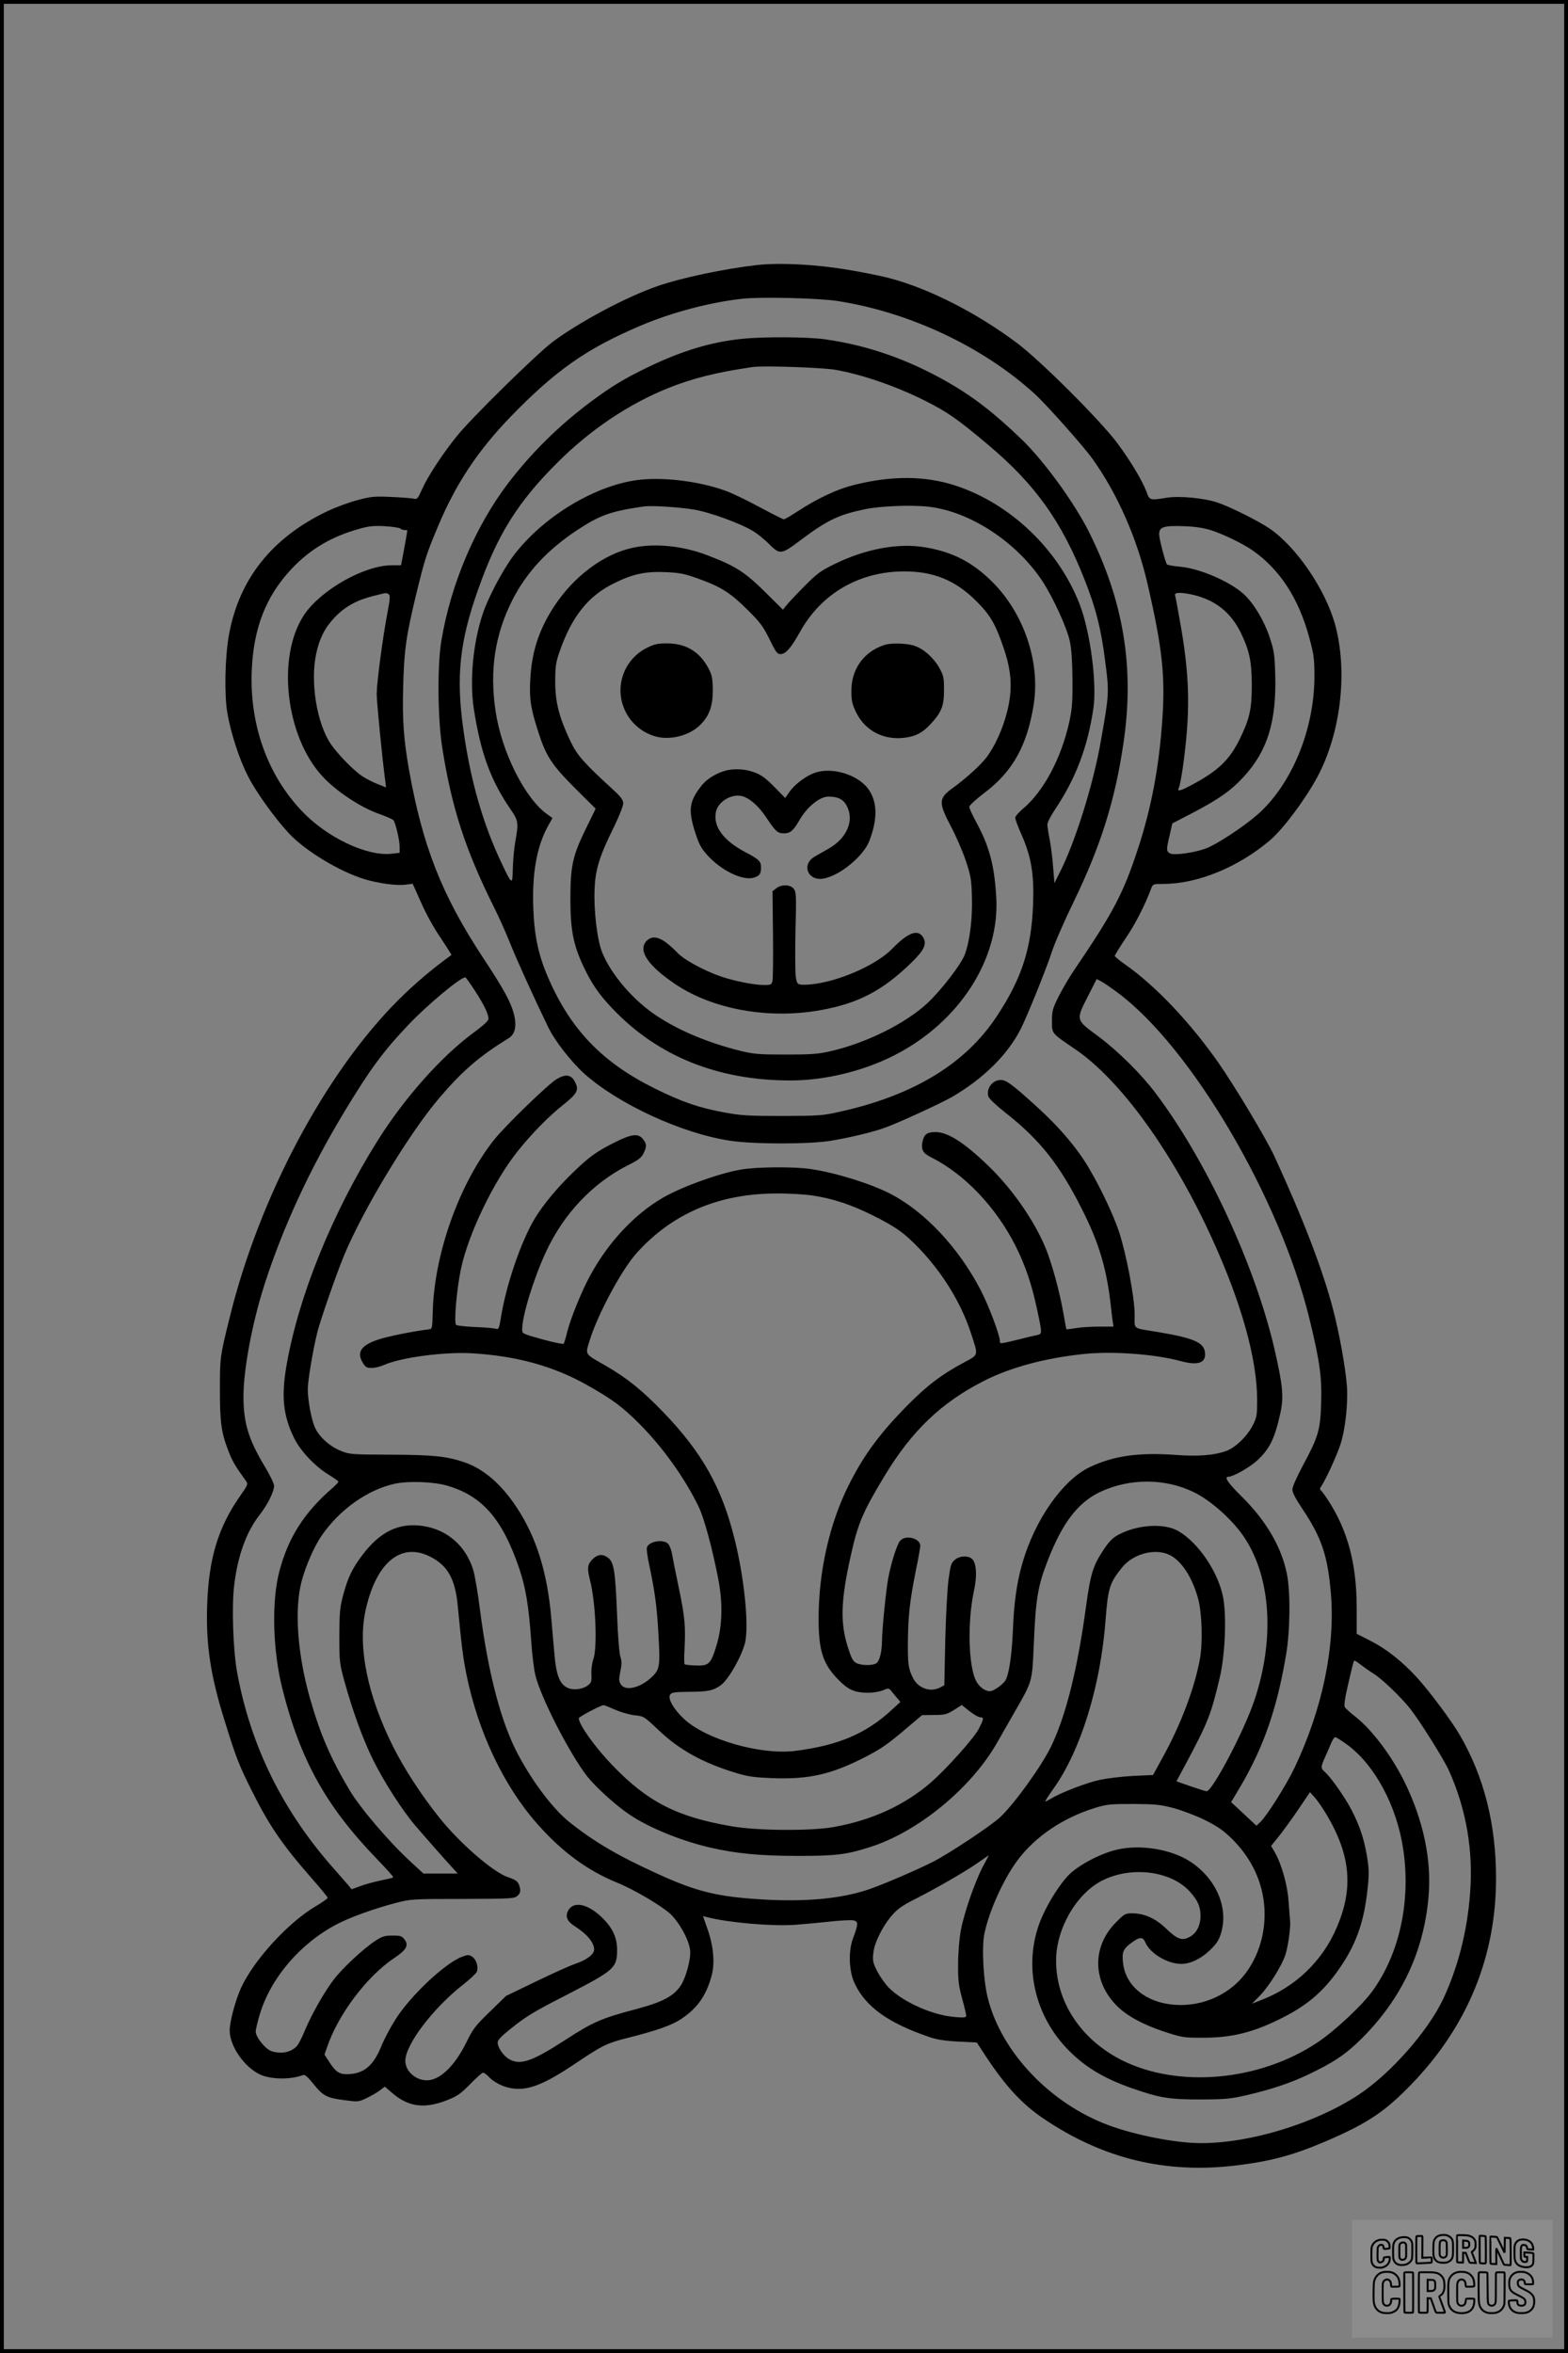 <?xml version="1.0" encoding="UTF-8"?>
<svg xmlns="http://www.w3.org/2000/svg" version="1.0" width="1024pt" height="1536pt" viewBox="0 0 1024 1536" preserveAspectRatio="xMidYMid meet">
  <rect x="0" y="0" width="1024" height="1536" fill="#808080" stroke="none"/>
  <g transform="translate(0.00 0.00) scale(1)">
    <g transform="translate(0,1536) scale(0.1,-0.1)" fill="#000000" stroke="none">
      <path d="M4945 13630 c-212 -24 -493 -83 -649 -137 -204 -70 -511 -234 -686 -364 -106 -80 -539 -505 -629 -619 -97 -121 -188 -262 -224 -342 -29 -65 -33 -69 -56 -63 -14 3 -80 8 -146 11 -107 5 -131 3 -218 -20 -54 -14 -145 -47 -201 -74 -360 -172 -575 -442 -641 -807 -26 -144 -31 -393 -10 -511 24 -136 78 -301 136 -414 51 -100 173 -270 264 -368 105 -114 329 -250 495 -301 88 -27 212 -44 268 -36 l47 6 55 -123 c31 -71 85 -169 128 -231 40 -60 72 -110 70 -111 -126 -91 -240 -188 -344 -291 -479 -478 -910 -1286 -1104 -2075 -63 -253 -64 -262 -64 -470 0 -214 9 -281 55 -400 25 -66 44 -99 115 -197 15 -21 13 -26 -39 -100 -142 -203 -204 -407 -214 -708 -9 -261 21 -460 113 -755 75 -242 93 -289 176 -455 118 -236 200 -355 395 -578 57 -64 103 -121 103 -126 0 -4 -35 -29 -79 -55 -181 -107 -406 -354 -488 -535 -37 -83 -73 -218 -73 -276 0 -100 93 -236 196 -286 72 -34 201 -36 284 -4 11 4 32 -15 69 -61 61 -76 85 -89 204 -104 83 -11 88 -11 139 13 29 14 68 36 87 50 l34 26 44 -38 c107 -94 211 -109 359 -52 71 28 90 41 154 106 40 41 78 75 84 75 7 0 21 -10 32 -21 33 -38 93 -70 150 -80 108 -20 215 21 429 166 167 112 200 128 326 160 196 49 295 84 357 125 104 70 161 148 197 275 25 84 16 195 -23 308 l-31 89 27 -7 c143 -36 417 -60 572 -50 52 4 154 13 227 21 72 8 144 12 158 8 31 -8 31 -23 -5 -119 -31 -85 -26 -217 13 -296 73 -151 218 -254 482 -345 52 -18 101 -26 192 -31 l122 -6 63 -96 c127 -192 235 -308 373 -401 389 -263 801 -362 1263 -305 228 28 373 68 587 160 267 115 382 192 556 373 363 377 549 831 549 1341 0 354 -79 666 -239 939 -52 89 -198 285 -277 371 -95 104 -200 187 -300 238 l-94 48 0 166 c0 291 -58 508 -188 708 -20 31 -41 59 -47 63 -6 5 -6 14 3 25 27 38 102 201 126 275 32 98 50 267 42 380 -9 121 -50 349 -91 503 -67 257 -197 595 -384 1000 -54 116 -258 456 -365 609 -186 265 -409 500 -608 640 -38 26 -68 52 -68 56 0 5 33 58 73 118 63 93 124 213 166 325 10 26 14 27 78 27 224 0 489 109 696 284 91 77 252 296 324 441 143 286 183 672 102 968 -64 231 -253 507 -428 627 -74 50 -260 143 -339 169 -87 30 -250 45 -332 32 -110 -18 -113 -17 -132 37 -27 73 -103 200 -191 319 -112 150 -504 541 -657 655 -262 196 -572 354 -830 422 -52 14 -180 40 -285 57 -208 34 -434 45 -580 29z m525 -235 c470 -73 948 -298 1286 -605 77 -70 320 -343 379 -426 163 -228 291 -518 360 -819 96 -417 115 -598 96 -878 -21 -310 -71 -576 -157 -840 -99 -302 -160 -418 -424 -807 -28 -41 -71 -115 -96 -164 -40 -80 -44 -95 -44 -160 0 -85 -6 -78 153 -186 297 -202 640 -678 897 -1245 189 -416 289 -777 290 -1041 0 -100 -2 -115 -27 -165 -37 -74 -115 -150 -178 -172 -78 -27 -178 -35 -320 -25 -247 18 -409 -4 -568 -79 -176 -83 -360 -345 -441 -630 -36 -125 -54 -254 -61 -433 -8 -177 -27 -300 -52 -334 -22 -29 -77 -66 -98 -66 -34 0 -74 31 -93 72 -48 101 -54 386 -12 580 23 106 17 191 -16 215 -28 20 -80 16 -109 -10 -24 -20 -28 -35 -41 -132 -8 -61 -17 -240 -21 -398 l-6 -288 -28 -15 c-64 -33 -143 -5 -177 63 -30 60 -34 89 -33 238 2 168 12 261 51 458 17 81 30 156 30 166 0 48 -92 74 -130 35 -20 -19 -59 -140 -79 -244 -14 -74 -41 -339 -41 -409 -1 -74 -15 -132 -36 -148 -24 -17 -98 -16 -132 1 -22 12 -32 31 -56 106 -50 161 -45 303 20 595 47 211 78 284 221 521 177 293 370 478 647 619 175 89 398 149 651 176 189 20 466 0 635 -46 107 -29 160 -14 160 43 0 76 -61 105 -310 147 -169 28 -150 13 -150 113 0 111 -55 399 -103 544 -36 106 -113 271 -190 403 -77 134 -197 276 -351 415 -155 141 -195 170 -230 170 -54 0 -95 -53 -82 -106 4 -15 49 -58 120 -114 219 -173 347 -335 493 -626 111 -219 161 -388 188 -634 3 -30 8 -72 11 -92 l6 -38 -94 0 c-51 0 -120 -4 -152 -10 -33 -5 -61 -9 -62 -7 -1 1 -9 45 -18 97 -26 150 -80 347 -123 446 -77 179 -219 380 -369 524 -159 153 -264 220 -345 220 -55 0 -75 -15 -85 -64 -9 -53 3 -74 59 -102 217 -109 423 -326 550 -579 62 -124 104 -246 138 -405 36 -167 36 -168 2 -175 -16 -3 -66 -15 -113 -27 -136 -33 -130 -32 -130 -13 0 38 -74 235 -126 334 -144 277 -364 511 -589 628 -131 67 -358 138 -523 162 -107 16 -352 14 -454 -4 -145 -25 -382 -111 -508 -183 -184 -106 -357 -290 -475 -507 -57 -104 -129 -282 -151 -370 -9 -39 -20 -73 -23 -77 -3 -4 -66 9 -139 29 -130 36 -132 37 -132 65 0 89 75 333 156 507 116 250 308 451 538 566 64 32 85 48 98 75 23 46 22 62 -3 94 -31 39 -73 34 -182 -20 -123 -62 -166 -93 -271 -194 -101 -96 -198 -213 -251 -300 -92 -151 -191 -440 -225 -658 -10 -62 -15 -72 -29 -67 -9 4 -68 10 -133 12 -64 3 -122 9 -129 14 -16 10 3 231 31 365 48 228 213 571 369 767 90 113 206 232 298 304 94 75 106 98 77 152 -24 46 -59 51 -117 18 -57 -34 -333 -301 -410 -397 -228 -287 -392 -747 -401 -1125 -3 -108 -3 -110 -27 -113 -103 -13 -270 -46 -330 -67 -112 -37 -142 -83 -99 -152 17 -28 26 -33 57 -33 21 0 56 9 79 19 109 49 391 87 574 77 292 -17 532 -83 753 -207 162 -91 230 -141 338 -249 157 -156 305 -364 394 -551 34 -73 85 -259 124 -458 32 -159 29 -311 -8 -436 -38 -127 -51 -141 -138 -137 -37 1 -69 5 -72 8 -3 3 -4 45 -1 92 8 154 3 214 -35 397 -21 99 -41 202 -46 229 -4 27 -16 57 -25 67 -30 34 -127 18 -139 -22 -4 -10 3 -60 14 -111 37 -174 51 -273 61 -456 12 -206 9 -230 -43 -279 -74 -71 -172 -95 -202 -49 -14 21 -14 32 -4 84 10 49 10 68 0 99 -7 22 -16 132 -21 268 -11 280 -20 342 -55 373 -36 30 -71 28 -106 -7 -33 -34 -36 -57 -15 -140 36 -141 48 -434 21 -512 -9 -25 -14 -67 -13 -97 3 -48 0 -56 -23 -74 -36 -27 -98 -34 -136 -14 -48 24 -71 83 -82 216 -6 63 -15 171 -21 240 -26 297 -98 527 -226 720 -100 152 -217 253 -343 295 -115 39 -202 48 -481 49 -252 1 -268 2 -322 24 -80 32 -152 100 -176 165 -22 58 -42 173 -42 239 0 54 33 252 61 366 21 84 120 370 174 502 123 299 428 804 626 1035 148 174 261 271 451 388 42 26 54 79 34 158 -21 80 -67 164 -204 371 -267 406 -392 724 -481 1223 -35 200 -44 324 -38 543 6 241 20 334 86 607 58 236 65 256 143 443 117 277 258 489 472 711 294 303 496 445 847 594 203 87 457 154 669 177 124 13 495 4 620 -15z m-2856 -1485 c6 -6 18 -10 28 -10 10 0 18 -1 18 -3 0 -6 -20 -120 -31 -174 l-10 -53 -60 0 c-180 0 -464 -161 -573 -324 -181 -272 -121 -794 120 -1054 87 -95 245 -200 362 -242 51 -18 96 -38 101 -44 14 -17 41 -130 41 -174 l0 -39 -52 -6 c-160 -19 -424 106 -587 279 -224 235 -341 563 -327 914 11 278 92 487 258 664 121 130 265 215 448 265 60 17 93 20 165 16 49 -3 94 -10 99 -15z m5291 -10 c80 -25 206 -86 271 -130 181 -125 306 -316 375 -575 29 -106 33 -135 33 -250 0 -350 -151 -712 -377 -907 -93 -80 -263 -191 -330 -216 -77 -29 -209 -47 -236 -33 -25 14 -25 24 -2 121 l17 75 137 71 c168 88 246 143 328 232 157 170 216 363 207 670 -4 134 -8 156 -38 247 -37 108 -104 219 -169 278 -90 81 -284 165 -409 177 -46 4 -87 11 -91 16 -11 13 -51 167 -51 196 0 49 30 58 165 53 66 -2 124 -11 170 -25z m-5367 -419 c11 -7 10 -29 -8 -122 -31 -163 -69 -453 -70 -527 0 -54 36 -422 56 -570 l5 -42 -53 21 c-29 11 -74 34 -99 50 -54 34 -162 144 -208 211 -92 136 -136 404 -96 591 21 99 57 170 120 236 67 71 146 114 251 140 95 24 86 22 102 12z m5266 -7 c140 -36 237 -116 301 -248 55 -115 69 -183 70 -336 0 -160 -14 -222 -79 -355 -65 -132 -136 -202 -295 -289 -90 -50 -118 -57 -102 -28 5 9 16 67 25 127 49 351 47 571 -8 902 -20 116 -39 219 -42 227 -8 21 47 21 130 0z m-4702 -2582 c59 -91 88 -151 88 -183 0 -12 -34 -44 -97 -90 -208 -152 -451 -425 -625 -702 -297 -472 -519 -1019 -597 -1471 -35 -202 -22 -328 50 -474 39 -81 137 -185 223 -237 36 -22 65 -43 66 -47 0 -4 -17 -22 -37 -40 -185 -159 -290 -324 -348 -543 -53 -198 -44 -521 20 -773 118 -465 285 -764 619 -1110 60 -62 107 -114 104 -117 -2 -3 -40 -12 -84 -21 -43 -9 -103 -25 -133 -37 l-55 -20 -20 25 c-12 14 -53 61 -91 104 -337 379 -546 800 -636 1284 -27 147 -37 437 -19 577 24 193 80 345 166 455 51 65 94 151 94 189 0 14 -29 74 -65 133 -102 171 -135 278 -135 450 0 177 57 480 137 730 121 376 298 759 524 1132 164 272 254 394 416 564 122 129 340 311 372 310 3 0 32 -40 63 -88z m4196 -11 c480 -356 1058 -1337 1252 -2124 68 -279 83 -381 78 -552 -5 -180 -18 -223 -119 -411 -41 -76 -69 -140 -69 -158 0 -19 22 -61 65 -125 127 -190 166 -306 187 -558 28 -347 -57 -752 -238 -1133 -56 -117 -183 -317 -225 -356 l-24 -22 -82 77 -83 77 62 104 c153 262 238 509 297 859 27 157 29 413 5 529 -36 175 -136 346 -296 504 -91 90 -116 128 -85 128 30 0 141 63 188 107 81 75 114 143 150 306 24 107 17 180 -37 417 -127 549 -444 1233 -778 1675 -94 125 -246 275 -376 372 -146 107 -145 103 -64 262 l56 110 27 -14 c15 -7 64 -41 109 -74z m-1986 -1326 c127 -19 251 -60 390 -130 152 -76 206 -115 307 -221 150 -159 267 -350 330 -541 52 -159 56 -143 -51 -201 -144 -78 -233 -146 -362 -276 -182 -185 -286 -326 -384 -522 -125 -249 -196 -565 -196 -869 0 -212 28 -298 132 -403 63 -64 105 -82 194 -82 31 0 73 7 94 16 37 16 39 15 57 -7 10 -13 27 -34 38 -46 l19 -23 -50 -46 c-172 -161 -354 -238 -640 -274 -226 -27 -583 76 -725 211 -66 62 -105 131 -89 156 10 15 28 18 115 19 132 0 167 8 216 43 51 37 138 191 159 279 26 113 -6 430 -71 684 -82 328 -211 557 -459 815 -140 146 -242 228 -381 308 -140 80 -133 69 -105 162 52 171 210 466 310 576 231 255 532 384 903 386 86 1 190 -5 249 -14z m-2392 -1893 c229 -67 359 -215 469 -535 44 -128 64 -249 80 -477 5 -80 17 -179 26 -220 32 -142 221 -512 339 -665 57 -72 187 -190 278 -251 128 -86 335 -170 523 -214 173 -40 331 -55 575 -55 247 0 317 8 470 57 317 100 667 389 835 688 27 47 81 141 120 210 106 184 106 183 116 420 13 309 26 385 94 560 95 242 196 373 340 441 192 90 422 90 610 -1 110 -53 251 -178 327 -290 179 -263 205 -673 68 -1075 -67 -198 -275 -593 -311 -588 -8 1 -55 16 -105 33 l-91 32 60 112 c149 279 165 322 223 566 36 152 46 417 19 536 -36 162 -162 345 -289 419 -92 54 -268 43 -391 -23 -38 -20 -62 -44 -97 -97 -69 -103 -86 -158 -114 -360 -56 -417 -132 -721 -228 -922 -62 -129 -238 -374 -333 -464 -56 -54 -341 -243 -441 -293 -117 -59 -352 -159 -432 -184 -176 -57 -399 -77 -668 -62 -303 17 -441 50 -702 170 -259 118 -411 208 -572 336 -104 84 -233 252 -331 434 -113 208 -198 532 -252 948 -14 111 -34 231 -45 265 -48 155 -168 261 -325 285 -158 25 -283 -35 -400 -191 -64 -85 -93 -144 -123 -256 -23 -86 -25 -115 -26 -271 0 -166 2 -181 32 -290 53 -194 120 -379 187 -515 69 -141 192 -333 277 -432 71 -83 190 -218 238 -270 l39 -43 -112 0 -112 0 -79 73 c-139 126 -331 351 -402 469 -126 212 -192 366 -259 599 -82 288 -104 581 -56 764 26 100 82 229 131 300 118 171 298 299 476 339 89 20 254 14 344 -12z m-112 -463 c116 -58 166 -146 182 -328 26 -269 33 -324 56 -441 76 -375 243 -727 462 -975 161 -183 327 -305 523 -385 109 -44 290 -151 347 -204 60 -57 122 -170 129 -238 6 -54 -27 -177 -61 -229 -47 -70 -118 -108 -291 -154 -228 -60 -283 -84 -472 -207 -212 -137 -289 -162 -361 -118 -37 23 -72 75 -72 107 0 15 24 41 78 84 107 86 148 112 377 229 308 159 325 174 325 291 0 83 -31 148 -103 216 -91 86 -181 104 -216 42 -21 -38 -8 -71 41 -102 83 -53 128 -108 128 -154 0 -30 -49 -68 -122 -92 -35 -12 -151 -64 -258 -116 l-195 -94 -106 -103 c-95 -92 -111 -113 -154 -202 -76 -153 -173 -246 -257 -246 -74 0 -141 60 -141 127 0 106 180 343 380 500 45 35 85 73 88 84 10 32 -5 78 -31 96 -22 14 -28 14 -68 -1 -114 -44 -344 -262 -438 -416 -32 -51 -73 -129 -90 -173 -52 -126 -117 -177 -224 -177 -50 0 -73 17 -113 79 l-32 49 17 48 c71 212 259 462 437 581 81 54 98 84 69 122 -17 23 -27 26 -78 26 -50 0 -68 -5 -112 -34 -75 -48 -216 -179 -272 -253 -63 -82 -148 -233 -189 -333 -18 -44 -41 -88 -50 -99 -39 -44 -105 -57 -170 -35 -39 14 -101 92 -101 127 0 14 12 64 26 111 72 240 265 465 504 590 86 45 241 101 385 139 98 25 106 26 436 26 321 1 338 2 359 21 16 15 20 27 16 49 -9 41 -21 53 -78 72 -96 31 -317 223 -449 389 -117 146 -231 321 -303 466 -164 328 -229 641 -181 875 66 319 230 460 423 363z m4827 12 c79 -36 151 -146 190 -289 25 -93 31 -291 10 -397 -34 -185 -123 -420 -236 -626 l-69 -126 -132 -6 c-73 -4 -173 -16 -221 -27 -86 -19 -251 -83 -313 -121 -17 -10 -34 -19 -38 -19 -3 0 22 39 56 87 176 248 306 668 338 1098 16 208 26 241 107 342 71 89 213 128 308 84z m1254 -720 c20 -15 56 -41 81 -56 56 -35 177 -151 240 -230 63 -80 216 -324 251 -400 115 -254 162 -528 139 -811 -19 -246 -80 -480 -175 -683 -102 -214 -346 -490 -555 -627 -283 -185 -703 -314 -1026 -314 -165 0 -431 52 -610 119 -376 142 -690 471 -781 820 -31 116 -43 340 -24 430 32 150 123 351 215 476 115 155 297 278 503 342 81 25 101 27 253 27 146 -1 177 -4 265 -27 55 -15 147 -50 204 -78 82 -41 118 -66 176 -122 128 -127 201 -281 212 -448 10 -147 -28 -292 -108 -410 -103 -152 -287 -240 -477 -226 -187 13 -322 123 -338 274 -8 71 1 92 58 133 52 38 72 38 88 0 30 -71 144 -140 234 -140 60 0 129 33 188 90 46 45 59 66 73 114 48 165 -33 351 -199 462 -124 82 -327 116 -481 80 -108 -25 -250 -100 -315 -165 -56 -57 -128 -169 -174 -272 -127 -287 -63 -626 162 -862 113 -118 239 -194 428 -260 179 -62 239 -72 444 -72 167 1 197 4 305 29 159 37 280 78 393 131 173 82 250 134 357 240 258 259 402 563 434 920 22 241 -33 502 -158 756 -84 169 -211 337 -317 421 -35 27 -68 57 -72 65 -5 8 1 58 16 121 37 162 42 182 48 182 4 0 23 -13 43 -29z m-4873 -291 c38 -17 94 -33 128 -37 60 -6 62 -7 157 -97 136 -130 293 -216 514 -282 74 -22 116 -27 238 -32 232 -7 374 25 589 134 115 59 155 87 291 203 l89 75 77 1 c70 0 83 3 130 32 l52 33 50 -40 c28 -22 59 -40 70 -40 26 0 24 -13 -11 -79 -34 -63 -211 -260 -310 -346 -173 -150 -388 -248 -638 -292 -147 -26 -495 -24 -662 5 -358 61 -550 159 -780 398 -114 118 -221 268 -220 308 1 9 140 83 162 85 3 1 37 -13 74 -29z m4782 -229 c181 -133 324 -400 366 -683 50 -336 -23 -677 -198 -921 -66 -94 -249 -265 -364 -341 -377 -251 -907 -299 -1275 -115 -268 135 -432 383 -430 654 1 206 133 434 301 519 191 97 453 63 574 -74 51 -57 68 -96 68 -157 0 -63 -26 -113 -71 -137 -50 -27 -80 -16 -154 55 -70 67 -142 99 -222 99 -45 0 -50 -3 -109 -63 -153 -157 -149 -383 11 -542 63 -63 166 -120 304 -166 119 -39 129 -41 250 -41 197 -1 340 35 533 134 170 87 275 181 382 343 97 146 146 291 167 495 11 100 10 128 -5 220 -21 123 -58 224 -122 335 -50 84 -117 177 -153 209 -27 24 -26 32 3 97 14 30 31 71 40 92 8 20 20 37 26 37 6 0 41 -22 78 -49z m-132 -461 c155 -263 173 -478 64 -732 -95 -222 -272 -391 -501 -477 l-53 -21 52 53 c58 59 143 195 166 265 19 58 36 187 31 227 -2 17 -6 72 -10 124 -6 102 -46 244 -89 318 l-25 43 54 67 c30 38 87 117 127 176 l73 108 34 -38 c18 -21 53 -72 77 -113z m-2246 -332 c-53 -101 -124 -305 -145 -418 -10 -54 -18 -149 -18 -220 -1 -106 3 -140 26 -225 15 -54 27 -106 27 -113 0 -12 -13 -14 -72 -9 -146 11 -338 96 -434 192 -23 24 -57 72 -75 106 -28 56 -31 70 -26 118 7 70 61 178 124 250 34 39 68 63 137 98 136 68 345 188 422 243 38 26 70 49 71 49 1 1 -15 -32 -37 -71z"></path>
      <path d="M4845 13148 c-200 -20 -396 -79 -620 -188 -154 -75 -234 -124 -370 -225 -208 -156 -384 -330 -537 -530 -214 -282 -373 -656 -435 -1024 -28 -163 -25 -509 5 -701 62 -394 152 -670 339 -1044 30 -60 77 -164 103 -230 45 -113 161 -368 250 -551 44 -91 150 -226 236 -304 222 -198 634 -389 949 -437 150 -24 518 -24 660 -1 130 22 278 57 361 88 88 32 359 157 429 197 207 120 367 278 452 447 41 81 167 393 200 495 18 58 85 211 148 340 173 357 268 658 322 1030 73 492 1 925 -226 1379 -98 194 -292 460 -437 601 -184 177 -322 283 -491 379 -259 147 -519 237 -795 276 -114 16 -397 18 -543 3z m610 -202 c173 -30 397 -107 584 -201 146 -73 214 -120 411 -286 309 -259 483 -502 633 -883 75 -190 109 -325 136 -544 25 -190 24 -208 -30 -510 -49 -283 -168 -661 -268 -857 l-35 -70 -8 100 c-4 55 -14 136 -22 180 -9 44 -16 90 -16 103 0 13 22 55 48 95 137 203 216 412 253 666 23 165 -21 497 -90 676 -138 357 -452 658 -811 775 -199 65 -417 66 -664 4 -109 -27 -234 -86 -364 -170 -45 -30 -87 -54 -93 -54 -6 0 -73 34 -150 75 -77 42 -172 88 -212 104 -162 64 -400 97 -571 80 -290 -29 -642 -241 -836 -501 -68 -92 -161 -267 -196 -371 -64 -188 -88 -438 -60 -622 45 -292 110 -468 242 -661 50 -72 51 -85 29 -210 -8 -45 -15 -124 -16 -175 -2 -109 -5 -108 -73 36 -121 253 -204 541 -250 873 -49 347 -24 577 98 918 126 357 259 568 516 824 213 213 464 382 722 486 162 65 319 104 553 138 68 10 454 -3 540 -18z m-925 -912 c105 -17 315 -94 393 -144 26 -16 67 -50 92 -74 80 -80 83 -80 220 23 169 126 242 161 414 197 102 21 305 29 417 16 268 -31 570 -228 739 -482 71 -107 164 -309 182 -398 11 -52 16 -133 17 -252 1 -148 -3 -191 -22 -278 -53 -235 -168 -450 -302 -562 -27 -23 -50 -49 -50 -58 0 -10 18 -59 41 -110 64 -146 82 -254 76 -447 -10 -295 -73 -491 -238 -740 -203 -308 -540 -514 -1019 -621 -119 -27 -138 -28 -380 -29 -222 0 -271 3 -379 23 -165 30 -276 68 -456 157 -343 170 -550 386 -696 725 -63 146 -89 269 -96 447 -9 233 22 407 96 541 l29 52 -32 23 c-147 102 -301 409 -340 678 -39 264 -4 493 108 718 93 183 228 330 426 461 149 98 220 123 435 154 50 7 224 -4 325 -20z"></path>
      <path d="M4131 11784 c-190 -41 -385 -187 -514 -385 -98 -151 -145 -295 -154 -476 -7 -128 3 -188 53 -343 50 -157 89 -215 241 -367 l133 -132 -65 -133 c-86 -176 -100 -241 -100 -463 1 -198 19 -291 84 -431 53 -113 102 -185 191 -278 296 -312 690 -470 1165 -469 223 0 477 62 679 166 422 216 687 628 662 1032 -12 208 -46 333 -131 489 -25 46 -45 90 -45 99 0 9 45 51 101 93 184 139 278 310 320 577 43 276 -64 592 -270 798 -130 129 -257 195 -438 226 -176 30 -387 -9 -591 -108 -89 -43 -115 -62 -190 -137 -48 -48 -101 -104 -118 -124 l-31 -38 -119 118 c-129 127 -190 167 -371 236 -162 63 -348 82 -492 50z m431 -202 c147 -53 207 -91 319 -202 84 -83 102 -108 144 -192 41 -85 51 -98 72 -98 34 0 69 40 128 146 139 250 387 394 681 394 192 0 335 -59 470 -194 92 -92 126 -150 181 -314 51 -151 56 -267 19 -412 -28 -109 -76 -216 -132 -292 -37 -50 -136 -140 -222 -202 -93 -67 -94 -94 -13 -249 33 -61 76 -161 97 -222 33 -98 38 -123 41 -235 5 -142 -13 -293 -47 -383 -24 -63 -151 -228 -242 -314 -143 -134 -403 -263 -638 -316 -80 -18 -126 -21 -290 -21 -171 0 -207 3 -290 23 -210 52 -400 130 -547 227 -154 100 -301 270 -360 416 -33 80 -56 273 -50 413 5 130 32 217 128 410 32 66 59 134 59 150 0 23 -13 41 -66 90 -193 177 -235 224 -280 319 -73 155 -98 252 -98 386 0 100 4 126 28 195 79 229 188 366 357 448 123 61 205 78 339 72 90 -4 120 -10 212 -43z"></path>
      <path d="M4221 11129 c-131 -66 -198 -219 -157 -360 30 -105 110 -185 215 -216 99 -28 228 6 298 79 57 59 78 121 78 223 -1 77 -5 97 -27 140 -58 110 -146 164 -269 165 -65 0 -85 -4 -138 -31z"></path>
      <path d="M5780 11151 c-136 -42 -220 -156 -220 -301 0 -62 5 -86 29 -136 54 -115 166 -180 296 -172 85 6 136 30 192 91 72 77 88 119 88 222 0 81 -3 95 -30 144 -37 66 -102 125 -162 145 -48 17 -149 20 -193 7z"></path>
      <path d="M4744 10331 c-60 -15 -124 -53 -158 -94 -85 -105 -94 -162 -46 -311 26 -80 39 -104 81 -150 90 -99 227 -165 299 -146 39 11 50 25 50 65 0 43 -11 54 -102 102 -144 76 -211 167 -193 261 13 71 108 126 178 103 48 -16 102 -65 149 -134 63 -95 76 -107 118 -107 40 0 61 17 100 85 51 88 133 155 190 155 63 0 99 -18 121 -63 49 -94 -1 -210 -120 -277 -34 -19 -75 -43 -91 -52 -89 -52 -44 -162 59 -143 108 20 261 147 299 247 52 139 52 242 1 325 -63 102 -239 160 -359 118 -57 -20 -131 -76 -164 -124 l-28 -40 -72 73 c-55 56 -85 78 -129 94 -58 22 -125 26 -183 13z"></path>
      <path d="M5069 9561 l-24 -19 3 -278 c2 -152 0 -290 -3 -306 -6 -26 -10 -28 -55 -28 -64 0 -191 25 -277 54 -118 40 -256 116 -294 162 -8 9 -36 35 -62 56 -58 45 -102 50 -135 15 -58 -61 9 -161 189 -282 246 -165 610 -230 948 -169 246 44 405 127 593 310 86 84 104 124 74 169 -34 51 -98 26 -200 -79 -95 -97 -313 -198 -487 -226 -41 -7 -87 -10 -104 -8 -27 3 -31 7 -38 53 -4 28 -5 162 -2 298 6 218 5 251 -9 272 -21 32 -82 34 -117 6z"></path>
    </g>
  </g>
  <rect x="0.0" y="0.0" width="1024.0" height="1536.0" fill="none" stroke="black" stroke-width="5"></rect>
  <g transform="translate(882.93 1449.20) scale(0.128)" opacity="1.0">
    <rect x="0" y="0" width="1024.0" height="600.0" fill="white" fill-opacity="0.1"></rect>
    <g transform="translate(0,650) scale(0.1,-0.1)" stroke="none">
      <path fill="none" stroke="#000000" stroke-width="100" d="M4491 5720 c-164 -43 -269 -147 -319 -315 -19 -65 -29 -577 -13 -693 25 -190 116 -310 276 -367 63 -23 284 -32 370 -16 122 22 249 110 294 205 51 104 56 150 56 496 0 341 -4 385 -48 478 -46 100 -156 184 -282 217 -83 21 -241 19 -334 -5z m270 -273 c19 -12 43 -40 54 -62 18 -37 20 -64 23 -320 5 -339 -1 -384 -56 -436 -87 -82 -235 -56 -289 51 -22 43 -23 53 -23 335 0 314 7 370 52 412 34 32 66 42 139 42 53 1 73 -4 100 -22z"></path>
      <path fill="none" stroke="#000000" stroke-width="100" d="M5367 5723 c-4 -3 -7 -311 -7 -683 0 -618 1 -679 17 -691 12 -10 51 -14 152 -14 l136 0 3 248 2 248 67 -3 67 -3 34 -85 c18 -47 58 -152 89 -235 30 -82 63 -158 73 -168 14 -15 40 -19 165 -24 l148 -6 -5 34 c-4 19 -49 143 -102 276 -53 133 -96 246 -96 251 0 6 15 19 33 31 53 33 104 92 134 156 27 57 28 67 27 195 0 115 -4 144 -23 193 -31 80 -76 135 -148 183 -83 56 -166 82 -303 94 -129 11 -453 14 -463 3z m541 -300 c55 -27 77 -73 77 -163 0 -61 -4 -82 -23 -111 -34 -55 -73 -69 -191 -69 l-101 0 0 187 0 186 101 -6 c66 -4 114 -12 137 -24z"></path>
      <path fill="none" stroke="#000000" stroke-width="100" d="M6514 5685 c-4 -9 -5 -320 -2 -690 3 -511 7 -678 16 -687 19 -19 273 -30 291 -13 11 11 13 126 12 675 -1 364 -6 672 -11 685 -11 28 -27 31 -187 40 -99 6 -114 5 -119 -10z"></path>
      <path fill="none" stroke="#000000" stroke-width="100" d="M3355 5683 c-27 -3 -55 -9 -62 -15 -10 -8 -13 -150 -13 -683 0 -592 2 -674 15 -685 12 -10 52 -11 173 -6 362 15 578 29 590 38 8 7 12 46 12 129 0 108 -2 119 -20 129 -11 6 -24 9 -28 7 -4 -3 -103 -8 -221 -12 l-214 -7 5 545 c4 384 2 549 -5 556 -11 11 -120 12 -232 4z"></path>
      <path fill="none" stroke="#000000" stroke-width="100" d="M7067 5654 c-4 -4 -7 -310 -7 -680 0 -625 1 -673 18 -692 15 -18 31 -21 152 -24 l134 -3 -3 400 c-2 277 1 397 8 390 11 -11 153 -311 251 -530 96 -215 128 -281 142 -292 7 -6 82 -14 165 -17 l153 -7 11 28 c14 34 3 1333 -11 1347 -5 5 -70 11 -144 14 l-136 5 -1 -54 c-1 -30 -5 -200 -8 -379 l-6 -325 -73 150 c-40 83 -123 256 -184 385 -61 129 -117 242 -125 252 -11 12 -40 18 -121 22 -59 4 -130 9 -157 12 -28 3 -54 2 -58 -2z"></path>
      <path fill="none" stroke="#000000" stroke-width="100" d="M2507 5614 c-220 -49 -342 -159 -394 -357 -24 -91 -24 -641 0 -740 57 -233 232 -339 510 -310 56 6 127 21 158 33 76 29 187 114 226 174 64 95 67 114 71 505 2 232 -1 371 -8 404 -27 126 -116 235 -228 278 -74 29 -236 35 -335 13z m191 -281 c15 -11 36 -35 47 -54 19 -32 20 -52 20 -349 0 -309 0 -316 -23 -362 -31 -62 -75 -89 -155 -95 -53 -4 -67 -2 -97 19 -19 13 -44 41 -55 63 -19 37 -20 60 -20 350 0 337 2 351 60 405 54 51 169 63 223 23z"></path>
      <path fill="none" stroke="#000000" stroke-width="100" d="M8568 5491 c-133 -43 -219 -134 -262 -280 -13 -45 -16 -107 -16 -343 0 -320 9 -395 60 -506 73 -156 258 -255 506 -269 191 -11 324 47 376 165 19 42 22 70 26 288 4 209 3 242 -11 256 -19 18 -186 38 -347 41 l-105 2 -3 -95 c-1 -52 2 -102 7 -109 6 -10 33 -16 75 -19 l66 -4 0 -105 c0 -98 -1 -105 -26 -130 -23 -23 -31 -25 -99 -21 -64 3 -79 7 -112 34 -21 16 -49 52 -63 80 -25 49 -25 51 -25 324 0 303 6 348 56 402 28 29 32 30 99 26 105 -6 152 -50 167 -158 8 -53 9 -54 48 -62 22 -5 90 -10 150 -11 l110 -2 3 43 c4 52 -30 180 -66 245 -53 99 -179 183 -317 212 -96 20 -226 18 -297 -4z"></path>
      <path fill="none" stroke="#000000" stroke-width="100" d="M1390 5484 c-203 -45 -359 -207 -390 -404 -13 -83 -13 -616 0 -694 20 -123 100 -235 203 -281 98 -45 271 -51 387 -13 211 67 340 238 340 451 0 54 -3 69 -17 74 -24 9 -264 -15 -280 -28 -7 -7 -13 -31 -13 -60 0 -56 -13 -95 -43 -128 -31 -34 -95 -61 -144 -61 -35 0 -48 6 -77 35 -52 52 -58 99 -54 423 3 257 5 280 24 323 42 89 120 132 202 109 53 -14 72 -42 81 -120 11 -90 15 -92 150 -79 62 6 125 15 138 20 25 9 25 10 21 107 -3 82 -9 106 -33 155 -33 68 -97 130 -163 160 -60 27 -235 33 -332 11z"></path>
      <path fill="none" stroke="#000000" stroke-width="100" d="M1600 3845 c-239 -44 -424 -235 -476 -495 -22 -109 -33 -831 -15 -1000 31 -300 174 -492 425 -572 45 -15 100 -21 211 -25 181 -6 263 8 380 66 147 73 214 152 266 311 26 78 32 117 37 219 4 98 2 125 -9 132 -22 14 -393 11 -407 -3 -7 -7 -12 -39 -12 -73 0 -169 -84 -275 -217 -275 -68 0 -110 18 -150 64 -65 73 -68 99 -68 606 0 446 1 456 22 515 78 208 337 201 392 -11 6 -23 13 -75 16 -115 3 -41 10 -78 15 -83 10 -10 289 -10 357 0 63 9 67 18 60 147 -12 210 -62 331 -181 445 -86 82 -165 123 -280 146 -94 19 -261 20 -366 1z"></path>
      <path fill="none" stroke="#000000" stroke-width="100" d="M5376 3840 c-151 -39 -268 -118 -350 -237 -106 -157 -118 -245 -114 -863 4 -463 5 -477 27 -550 33 -106 72 -178 131 -243 123 -135 290 -197 526 -197 326 0 528 127 610 384 34 106 48 339 20 349 -29 12 -386 9 -400 -2 -7 -6 -16 -44 -20 -85 -17 -192 -81 -266 -226 -266 -93 1 -163 55 -197 152 -16 48 -18 92 -18 503 0 437 1 452 22 520 26 81 57 119 121 147 78 35 188 8 237 -56 30 -40 55 -133 55 -206 0 -92 6 -95 157 -92 70 1 161 5 201 8 87 8 88 9 78 158 -12 189 -62 314 -170 422 -76 76 -130 109 -241 144 -102 33 -337 38 -449 10z"></path>
      <path fill="none" stroke="#000000" stroke-width="100" d="M8441 3845 c-204 -45 -357 -196 -406 -402 -24 -99 -17 -331 13 -416 47 -137 141 -225 342 -323 334 -162 396 -203 438 -284 19 -37 23 -57 20 -116 -3 -59 -8 -77 -30 -107 -39 -50 -98 -70 -190 -65 -137 7 -187 57 -188 185 0 95 4 94 -223 86 -106 -3 -198 -10 -204 -16 -17 -13 -17 -107 1 -200 44 -226 196 -375 436 -423 103 -20 339 -15 435 10 199 53 340 189 391 377 21 78 28 222 15 311 -16 115 -56 191 -145 276 -85 81 -145 117 -386 235 -250 122 -298 173 -301 319 -3 109 52 167 164 175 115 8 183 -49 194 -164 3 -32 10 -64 16 -70 10 -14 340 -17 387 -4 24 7 25 9 22 92 -5 150 -54 269 -153 369 -69 70 -189 133 -297 155 -90 18 -265 18 -351 0z"></path>
      <path fill="none" stroke="#000000" stroke-width="100" d="M2710 3833 c-14 -2 -29 -9 -35 -14 -7 -7 -9 -354 -7 -1017 3 -910 5 -1008 20 -1019 20 -16 384 -18 413 -3 19 10 19 32 19 1019 0 923 -1 1010 -16 1022 -13 10 -61 14 -193 16 -97 1 -187 -1 -201 -4z"></path>
      <path fill="none" stroke="#000000" stroke-width="100" d="M3455 3833 c-47 -12 -45 32 -45 -1034 0 -987 0 -1009 19 -1019 12 -6 98 -10 210 -10 159 0 192 3 205 16 14 13 16 61 16 370 l0 355 81 -3 82 -3 88 -245 c49 -135 105 -292 124 -350 20 -58 45 -113 57 -122 18 -16 45 -18 229 -18 184 0 210 2 216 16 7 19 16 -7 -153 448 -74 197 -134 362 -134 366 0 4 23 22 50 40 162 104 228 273 217 560 -8 225 -46 336 -153 450 -104 110 -219 160 -413 179 -101 11 -657 13 -696 4z m721 -409 c64 -48 69 -61 72 -231 4 -176 -7 -223 -59 -267 -43 -36 -89 -46 -216 -46 l-113 0 0 286 0 286 144 -4 c127 -3 148 -5 172 -24z"></path>
      <path fill="none" stroke="#000000" stroke-width="100" d="M6510 3834 c-51 -11 -50 7 -50 -683 1 -672 7 -842 35 -951 45 -175 148 -311 289 -380 117 -58 200 -73 376 -68 124 4 156 9 225 32 108 37 176 79 246 153 61 66 117 169 140 258 9 37 13 248 16 831 4 727 3 782 -13 795 -13 11 -57 14 -204 14 -171 0 -190 -2 -209 -19 -21 -19 -21 -19 -21 -746 0 -782 0 -782 -52 -861 -64 -95 -228 -106 -302 -19 -61 73 -60 64 -66 877 -4 562 -8 745 -17 754 -13 13 -341 23 -393 13z"></path>
    </g>
  </g>
</svg>
